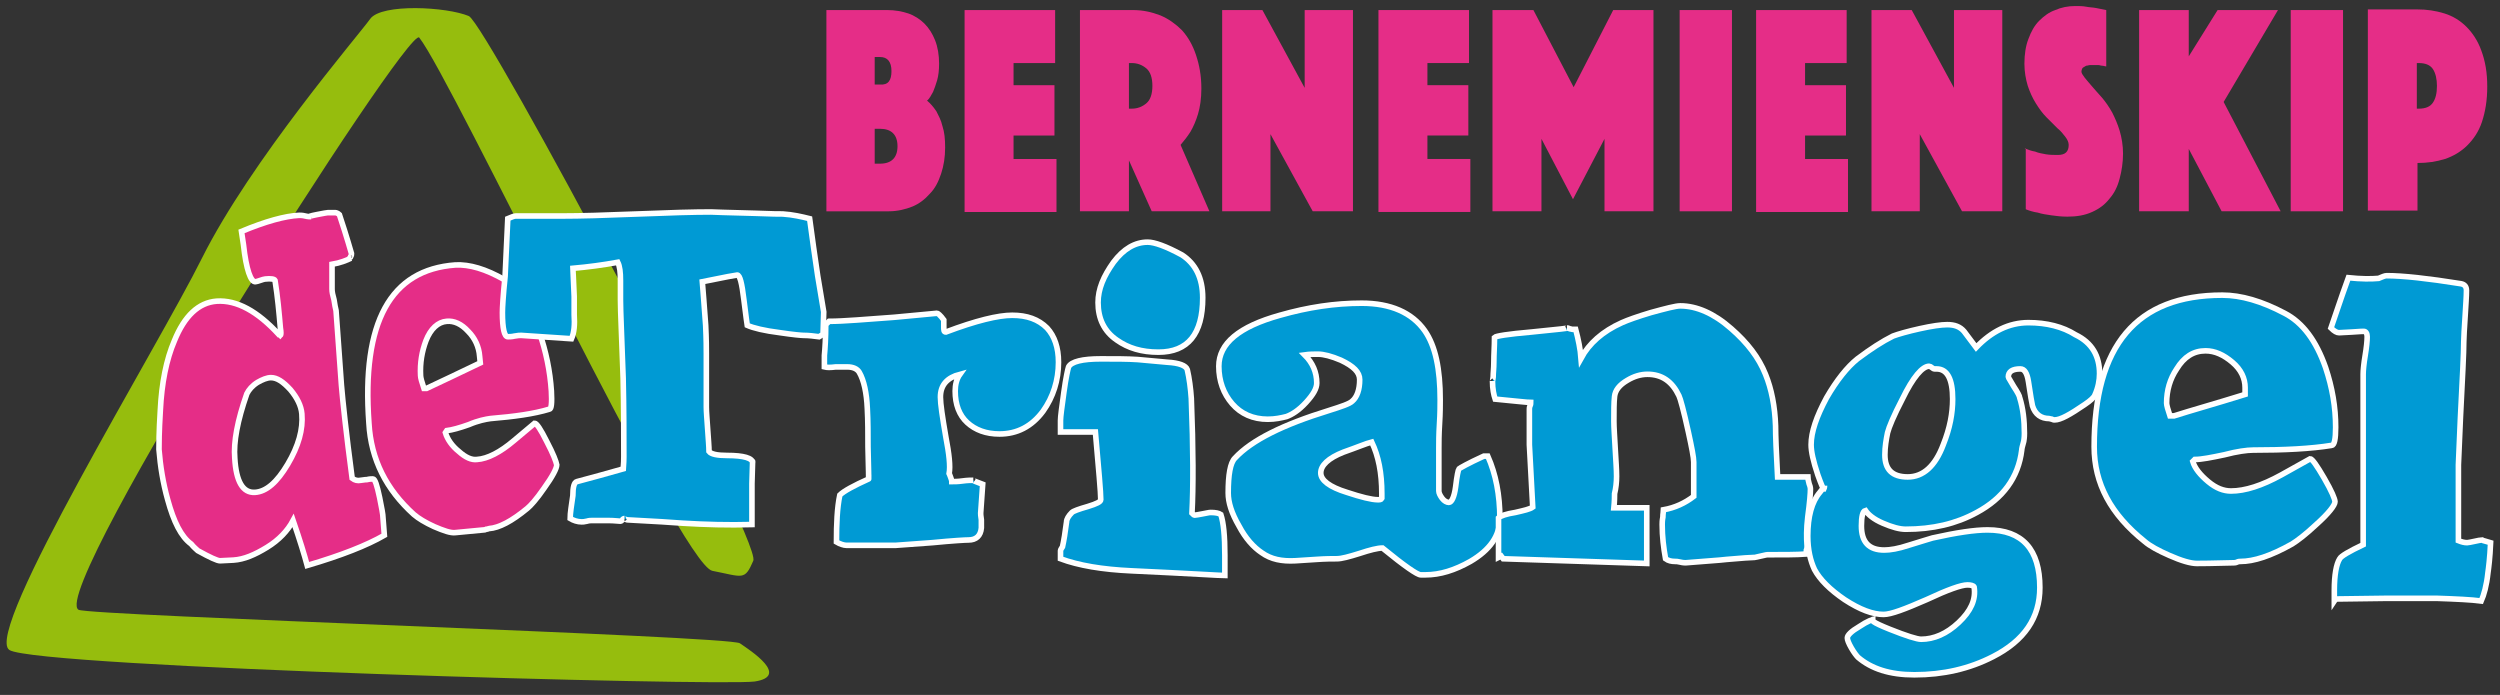 <?xml version="1.0" encoding="utf-8"?>
<!-- Generator: Adobe Illustrator 24.3.0, SVG Export Plug-In . SVG Version: 6.00 Build 0)  -->
<svg version="1.1" id="Laag_1" xmlns="http://www.w3.org/2000/svg" xmlns:xlink="http://www.w3.org/1999/xlink" x="0px" y="0px"
	 viewBox="0 0 372.7 103.6" style="enable-background:new 0 0 372.7 103.6;" xml:space="preserve">
<rect x="0" y="0" width="372.7" height="103.6" fill="#333333" stroke="none"/>
<style type="text/css">
	.st0{fill:#96BD0D;}
	.st1{fill:#E52D87;stroke:#FFFFFF;stroke-width:0.833;}
	.st2{fill:#009AD4;stroke:#FFFFFF;stroke-width:0.833;}
	.st3{fill:#E52D87;}
</style>
<path class="st0" d="M30.1,38.5C23.6,51.6-2.6,94.3,1.4,96.9s105.8,5.4,111.1,4.7c5.3-0.8-0.6-4.6-2.2-5.7s-97.2-4.1-98.6-5
	C7.1,88.1,60.9,3.6,62.5,5.6c4.9,6.2,39,78.6,43.7,79.5c4.6,0.9,4.8,1.5,6.1-1.5c1.3-3-39.8-80-42.4-81.2c-3.3-1.4-13-1.9-14.7,0.4
	C53.5,5.2,37.4,23.9,30.1,38.5z"/>
<g>
	<g>
		<path class="st1" d="M57.3,79.8c-2.6,1.5-6.4,3-11.5,4.5c-0.4-1.5-1.1-3.8-2.1-6.7c-0.8,1.5-2.1,2.9-3.9,4s-3.4,1.8-5,1.9l-2,0.1
			c-0.4,0-1.5-0.5-3.3-1.5c-0.2-0.2-0.6-0.5-1-1C27,80,25.9,77.8,25,74.5c-0.7-2.5-1.1-5-1.3-7.5c0-0.6,0-2.6,0.2-5.8
			c0.2-4.1,0.9-7.6,2.1-10.4c1.5-3.7,3.6-5.7,6.3-5.9c3-0.2,6.1,1.5,9.3,5c0,0,0.1,0,0.2,0.1c0.1-0.1,0.1-0.5,0-1.1
			c-0.2-2.3-0.4-4.6-0.8-7.1c-0.1-0.2-0.6-0.3-1.5-0.2c-0.1,0-0.4,0.1-0.7,0.2c-0.3,0.1-0.6,0.2-0.7,0.2c-0.7,0.1-1.4-1.8-1.8-5.5
			l-0.3-2c3.6-1.5,6.5-2.3,8.6-2.4c0.2,0,0.5,0,0.9,0.1s0.7,0.1,0.9,0.1c-0.5,0-0.2-0.1,0.8-0.3s1.6-0.3,1.7-0.3c0.3,0,0.6,0,1.1,0
			c0.1,0,0.4,0.1,0.6,0.3c1.2,3.6,1.7,5.5,1.8,5.8c0,0.1,0,0.3-0.1,0.4c0,0.1-0.1,0.2-0.1,0.2s0,0.1,0.1,0.1
			c-0.6,0.3-1.6,0.7-2.8,0.9c0,0.3,0,1.1,0,2.1v1.6c0,0.4,0.1,0.9,0.3,1.6c0.1,0.7,0.2,1.2,0.3,1.6l0.8,11.1
			c0.2,2.4,0.7,7.1,1.6,13.9c0.4,0.3,0.8,0.4,1.3,0.3c0.2,0,0.5-0.1,0.9-0.1c0.4-0.1,0.7-0.1,0.9-0.1c0.3,0,0.6,0.9,1,2.8
			c0.3,1.5,0.5,2.5,0.5,3L57.3,79.8z M45,61.7c-0.1-1.2-0.7-2.4-1.7-3.6c-1.1-1.2-2-1.8-2.9-1.8c-0.6,0-1.3,0.3-2,0.7
			c-0.8,0.5-1.3,1.1-1.6,1.7c-1.4,4-2,7.2-1.8,9.6c0.2,3.5,1.2,5.2,3,5.1c1.7-0.1,3.3-1.5,4.9-4.2C44.5,66.5,45.2,64,45,61.7z"/>
		<path class="st1" d="M83,69.3c0,0.5-0.6,1.7-1.9,3.5c-1.1,1.6-2,2.6-2.5,3c-2.3,1.9-4.2,2.9-5.7,3c-0.1,0-0.2,0.1-0.4,0.1
			C72.3,79,72.2,79,72.1,79c-0.9,0.1-2.2,0.2-4.2,0.4c-0.7,0.1-1.8-0.3-3.2-0.9c-1.3-0.6-2.3-1.2-3-1.8c-4.1-3.7-6.4-8.2-6.7-13.6
			C53.9,48,58.2,40.2,67.9,39.5c2.1-0.1,4.5,0.6,7.3,2.2c2.1,1.3,3.9,3.9,5.2,7.8c1,2.9,1.6,5.8,1.8,8.8c0.1,1.8,0,2.7-0.3,2.7
			c-2.3,0.7-5.2,1.1-8.8,1.4c-0.7,0.1-1.8,0.3-3.2,0.9c-1.4,0.5-2.5,0.8-3.3,0.9l-0.2,0.3c0.3,1,1,2,2,2.8c1,0.9,1.9,1.3,2.7,1.2
			c1.6-0.1,3.5-1.1,5.5-2.8l3.1-2.6c0.3,0,0.9,0.9,1.8,2.7C82.5,67.7,82.9,68.8,83,69.3z M71.6,54.1l-0.1-1
			c-0.1-1.4-0.7-2.7-1.7-3.7c-1-1.1-2.1-1.6-3.2-1.5c-1.3,0.1-2.4,1.1-3.1,2.9c-0.6,1.6-0.9,3.3-0.8,5.2c0,0.3,0.2,1,0.5,1.9h0.4
			C65.7,56.9,68.3,55.7,71.6,54.1z"/>
	</g>
	<g>
		<path class="st2" d="M122.7,49.9c-0.1,0-0.3,0.1-0.6,0.3c-0.8-0.1-1.5-0.2-2.3-0.2c-0.3,0-1.5-0.1-3.5-0.4c-2.4-0.3-4-0.7-4.9-1.1
			c0,0-0.2-1.3-0.5-3.8s-0.6-3.7-1-3.7c-0.1,0-1.8,0.3-5.2,1c0.1,1.4,0.3,3.5,0.5,6.5c0.1,2.1,0.1,3.5,0.1,4.2v8
			c0,0.7,0.1,1.8,0.2,3.3s0.2,2.6,0.2,3.3c0.3,0.4,1.2,0.6,2.7,0.6c2.5,0,3.8,0.4,3.8,1.1c0-0.8,0,0.2-0.1,3.1v6.1
			c-3.5,0.1-7,0-10.3-0.2c-1.4-0.1-4.2-0.3-8.3-0.5c-0.4-0.1-0.6-0.2-0.4-0.2c-0.1,0-0.3,0.1-0.3,0.2c-0.1,0.1-0.2,0.2-0.3,0.2
			c-0.3,0-0.9-0.1-1.8-0.1h-2.4c-0.2,0-0.5,0-0.8,0.1c-0.4,0.1-0.6,0.1-0.8,0.1c-0.6,0-1.2-0.2-1.7-0.5c0-0.8,0.2-2,0.4-3.4
			c0-1.3,0.2-2,0.6-2.1c2.2-0.6,4.5-1.2,6.9-1.9c0-0.1,0.1-0.7,0.1-1.8c0-3.3,0-7.2-0.1-11.7c-0.2-6-0.4-9.9-0.4-11.7v-2.9
			c0-1.2-0.1-2.1-0.4-2.7c-2.2,0.4-4.4,0.7-6.7,0.9c0,0.1,0.1,1.5,0.2,4.2v2.7c0.1,1.5,0,2.7-0.4,3.6L77.7,50c-0.2,0-0.5,0-1,0.1
			c-0.4,0.1-0.8,0.1-1,0.1c-0.5,0-0.8-1.2-0.8-3.6c0-0.7,0.1-2.5,0.4-5.4l0.4-8.6c0.5-0.2,0.9-0.4,1.2-0.4H84c2.4,0,6.1-0.1,11-0.3
			s8.5-0.3,11-0.3c0.1,0,2.3,0.1,6.7,0.2c2.3,0.1,3.6,0.1,4,0.1c1.5,0.1,2.8,0.4,4,0.7c0.4,3,0.8,5.8,1.2,8.5l0.9,5.4L122.7,49.9
			L122.7,49.9z"/>
		<path class="st2" d="M157.8,54c0,2.7-0.8,5.2-2.3,7.3c-1.7,2.3-3.9,3.4-6.5,3.4c-2,0-3.6-0.6-4.8-1.7c-1.2-1.1-1.8-2.7-1.8-4.7
			c0-0.9,0.2-1.8,0.7-2.5c-1.9,0.5-2.9,1.6-2.9,3.4c0,1,0.3,3,0.8,5.9c0.5,2.6,0.7,4.4,0.5,5.5c0,0,0.1,0.2,0.2,0.5
			c0.1,0.3,0.2,0.5,0.2,0.7c0.3,0,0.9,0,1.6-0.1c0.7-0.1,1.3-0.1,1.6-0.1c-0.1,0,0.3,0.2,1.4,0.6l-0.3,4.3c0,0.1,0,0.4,0.1,1
			c0,0.4,0,0.8,0,1.2c-0.1,1.2-0.8,1.8-1.9,1.8c-0.5,0-2.3,0.1-5.4,0.4l-5.5,0.4h-7.3c-0.4,0-1-0.2-1.5-0.5c0-2.7,0.1-5.1,0.5-7
			c0.6-0.6,2.1-1.4,4.3-2.4c0,0.2,0-1.4-0.1-4.8c0-1.9,0-3.8-0.1-5.7c-0.1-2.3-0.5-4.2-1.2-5.4c-0.3-0.5-0.9-0.8-1.8-0.8
			c-0.3,0-0.9,0-1.7,0c-0.8,0.1-1.3,0.1-1.7,0V53c0.1-1.1,0.2-2.6,0.2-4.6l0.5-0.5c2.2,0,5.5-0.3,9.7-0.6l6.4-0.6c0.1,0,0.5,0.3,1,1
			c0,0,0,0.4,0,1c0,0.5,0,0.8,0.3,0.8c4.5-1.7,7.8-2.5,9.9-2.5c2.2,0,3.9,0.6,5.2,1.9C157.2,50.1,157.8,51.8,157.8,54z"/>
		<path class="st2" d="M182.6,85.8c-0.6,0-5.2-0.3-13.9-0.7c-4.4-0.2-7.9-0.8-10.6-1.8v-1.2c0-0.1,0.1-0.3,0.3-0.6
			c0.2-0.9,0.4-2.1,0.6-3.7c0-0.4,0.3-0.9,0.8-1.4c0.2-0.2,1-0.5,2.4-0.9c1.3-0.4,1.9-0.7,1.9-1c0-1.1-0.3-4.4-0.8-10.1h-5.2v-1.7
			c0-0.6,0.2-2,0.5-4.2s0.6-3.5,0.7-3.8c0.4-0.8,2.1-1.2,4.8-1.2c2.2,0,4,0,5.5,0.1L174,54c1.8,0.1,2.8,0.5,3,1.1
			c0.3,1.3,0.5,2.8,0.6,4.3c0.3,7.6,0.3,13.3,0.1,17.1c0.2,0.2,0.3,0.3,0.4,0.3c0.2,0,0.6-0.1,1.2-0.2s0.9-0.2,1.2-0.2
			c0.7,0,1.2,0.1,1.5,0.3c0.4,1.2,0.6,3.2,0.6,6.1V85.8z M179.3,44.4c0,5.4-2.2,8.1-6.6,8.1c-2.5,0-4.5-0.6-6.2-1.8
			c-1.9-1.3-2.8-3.2-2.8-5.6c0-2,0.8-3.9,2.3-6c1.5-2,3.2-3,5.1-3c1,0,2.7,0.6,5.1,1.9C178.2,39.3,179.3,41.4,179.3,44.4z"/>
		<path class="st2" d="M223.6,77.3c0,2.6-1.5,4.7-4.4,6.4c-2.3,1.3-4.5,2-6.7,2h-0.7c-0.5,0-2.4-1.3-5.7-4c-0.7,0-1.9,0.3-3.4,0.8
			c-1.6,0.5-2.7,0.8-3.4,0.8s-1.7,0-3.1,0.1l-3.1,0.2c-2,0.1-3.6-0.2-5-1.2c-1.2-0.8-2.4-2.1-3.4-4c-1.1-1.9-1.6-3.5-1.6-4.9
			c0-2.7,0.3-4.5,1-5.2c2.5-2.7,7.2-5,14-7.1c1.9-0.6,3.1-1,3.5-1.4c0.7-0.6,1.1-1.7,1.1-3.2c0-1.1-0.9-2-2.8-2.9
			c-1.4-0.6-2.6-0.9-3.4-0.9c-0.6,0-1.3,0-2,0.1c1.2,1.2,1.8,2.6,1.8,4.2c0,0.8-0.5,1.7-1.6,2.9s-2.1,1.8-2.9,2.1
			c-0.8,0.2-1.7,0.4-2.8,0.4c-2.2,0-4-0.8-5.3-2.3s-2-3.4-2-5.6c0-3.4,3-5.9,9.1-7.6c4.2-1.2,8.2-1.8,12.2-1.8
			c4.3,0,7.5,1.4,9.4,4.1c1.6,2.3,2.3,5.7,2.3,10.3c0,0.8,0,2-0.1,3.6c-0.1,1.6-0.1,2.8-0.1,3.6v6.4c0,0.3,0.2,0.7,0.5,1.1
			s0.7,0.6,1,0.6c0.4,0,0.8-0.8,1-2.3c0.2-1.7,0.4-2.6,0.5-2.7s1.3-0.8,3.7-1.9h0.6C223,70.7,223.6,73.8,223.6,77.3z M206,74.3v-0.7
			c0-3.1-0.5-5.6-1.5-7.7c-0.8,0.2-2.2,0.8-4.2,1.5c-2.3,0.9-3.4,2-3.4,3.1s1.3,2.1,3.9,2.9c2.1,0.7,3.7,1.1,4.6,1.1
			C205.7,74.5,205.9,74.5,206,74.3z"/>
		<path class="st2" d="M269.9,72.9c0,0.6-0.1,2-0.4,4.2c-0.2,1.7-0.2,3.1-0.1,4.3c0,0.1,0,0.4-0.1,0.6c0,0.3-0.1,0.5-0.1,0.6
			c-1.4,0.1-3.3,0.1-5.7,0.1c-0.2,0-0.5,0.1-1,0.2s-0.8,0.2-0.9,0.2c-0.5,0-1.9,0.1-4.2,0.3l-1,0.1l-5.1,0.4c-0.1,0-0.4,0-0.8-0.1
			c-0.4-0.1-0.6-0.1-0.8-0.1c-0.5,0-1-0.1-1.4-0.4c-0.3-1.7-0.5-3.3-0.5-5.1c0-0.2,0-0.6,0.1-1.1c0-0.5,0.1-0.9,0.1-1.1
			c1.7-0.3,3.2-1,4.5-2v-5.1c0-0.7-0.3-2.2-0.8-4.5c-0.7-3.2-1.2-5-1.4-5.4c-1-2.1-2.5-3.2-4.7-3.2c-1,0-2,0.3-3,0.9
			c-1.2,0.7-1.8,1.5-1.9,2.4c-0.1,0.9-0.1,2.2-0.1,3.7c0,0.9,0.1,2.3,0.2,4.1c0.1,1.8,0.2,3.1,0.2,4.1c0,0.9-0.1,1.8-0.3,2.6
			c0,0.4,0,1.1-0.1,2.1h4.9V84l-21.4-0.7l-0.3-0.4l-0.4,0.2v-5.9c0.3-0.3,1.2-0.6,2.5-0.8c1.3-0.3,2.2-0.5,2.6-0.8l-0.5-9.3V61
			c0-0.1,0-0.3,0.1-0.5s0.1-0.4,0.1-0.5c-0.4,0-2.2-0.2-5.3-0.5c-0.2-0.6-0.4-1.5-0.4-2.7c0,0.2,0,0,0.1-0.6c0-0.6,0.1-1.3,0.1-2.2
			c0-1.2,0.1-2.4,0.1-3.7c0.2-0.2,2-0.5,5.5-0.8c4.1-0.4,5.8-0.6,5.3-0.6c0.1,0,0.2,0,0.4,0.1c0.1,0,0.3,0.1,0.4,0.1h0.5
			c0.4,1.5,0.7,3,0.8,4.3c1.2-2.2,3.2-4,6.1-5.3c0.9-0.4,2.3-0.9,4.3-1.5c2.2-0.6,3.7-1,4.4-1c2.4,0,5,1.1,7.6,3.4
			c2.4,2.1,4.1,4.3,5.1,6.8c0.9,2.2,1.4,4.8,1.5,7.7c0,1.4,0.1,3.9,0.3,7.6h3.3h1.2c0,0.2,0.1,0.6,0.2,1
			C269.8,72.3,269.9,72.7,269.9,72.9z"/>
		<path class="st2" d="M313,55.7c0,1-0.2,2.1-0.7,3.2c-0.1,0.3-0.6,0.8-1.5,1.4c-2.2,1.5-3.6,2.3-4.5,2.3c-0.1,0-0.2,0-0.4-0.1
			c-0.1,0-0.3-0.1-0.4-0.1c-1.2,0-2.1-0.6-2.5-1.9c-0.1-0.4-0.3-1.6-0.6-3.6c-0.2-1.3-0.6-1.9-1.2-1.9c-1.2,0-1.8,0.4-1.8,1.2
			c0,0.1,0.3,0.5,0.8,1.4c0.6,0.9,0.9,1.5,0.9,1.7c0.5,1.6,0.7,3.4,0.7,5.3c0,0.2,0,0.6-0.1,1.2c-0.2,0.7-0.3,1.1-0.3,1.3
			c-0.5,4.1-2.8,7.2-6.7,9.3c-3.1,1.7-6.6,2.5-10.6,2.5c-0.9,0-2-0.3-3.4-0.9s-2.2-1.3-2.6-1.9c-0.4,0.1-0.6,0.9-0.6,2.3
			c0,2.4,1.1,3.6,3.4,3.6c0.9,0,2.1-0.2,3.6-0.7c2-0.6,3.2-1,3.6-1.1c3.6-0.8,6.3-1.2,8.2-1.2c5.2,0,7.8,2.9,7.8,8.6
			c0,4.5-2.3,7.9-7,10.3c-3.5,1.8-7.4,2.7-11.7,2.7c-3.7,0-6.4-0.9-8.4-2.6c-0.2-0.2-0.6-0.7-1-1.4c-0.4-0.7-0.6-1.2-0.6-1.5
			c0-0.4,0.6-1,1.8-1.7c1.2-0.8,2-1.1,2.4-1.1c-1.1,0-0.4,0.5,2.1,1.5s4.1,1.5,4.7,1.5c1.9,0,3.8-0.8,5.6-2.5
			c1.8-1.7,2.6-3.4,2.3-5.3c-0.1-0.2-0.5-0.3-1-0.3c-0.9,0-2.9,0.7-6.1,2.2c-3.2,1.4-5.3,2.2-6.4,2.2c-1.6,0-3.5-0.7-5.8-2.2
			c-2.2-1.5-3.7-3-4.5-4.5c-0.6-1.3-1-2.9-1-5c0-2.9,0.6-5.1,1.8-6.5c0.5-0.6,0.7-0.9,0.7-1c0,0.3-0.1,0.5-0.1,0.5
			c-0.1,0-0.4-0.7-0.9-2.1c-0.7-2.1-1-3.5-1-4.5c0-1.9,0.8-4.2,2.3-7c1.5-2.6,3.1-4.6,4.6-5.8c2-1.5,3.7-2.6,5.3-3.4
			c0.8-0.3,2.2-0.7,4-1.1c1.8-0.4,3.2-0.6,4.1-0.6c1.1,0,1.9,0.3,2.5,1c0.6,0.8,1.2,1.6,1.8,2.4c2.3-2.4,4.9-3.7,7.8-3.7
			c2.7,0,5.1,0.6,7,1.8C311.9,51.1,313,53.1,313,55.7z M291.1,59.5c0-3-0.8-4.5-2.4-4.5c-0.1,0-0.1,0-0.1,0s0,0-0.2,0
			c-0.1,0-0.3-0.1-0.4-0.2c-0.1-0.1-0.3-0.2-0.4-0.2c-1,0-2.4,1.6-4,4.9c-1.3,2.5-2,4.2-2.2,5c-0.2,1-0.4,2.1-0.4,3.3
			c0,2.2,1.1,3.3,3.4,3.3s4.1-1.6,5.3-4.8C290.7,63.8,291.1,61.6,291.1,59.5z"/>
		<path class="st2" d="M348.1,74.8c0,0.5-0.9,1.7-2.8,3.4c-1.6,1.5-2.8,2.4-3.6,2.9c-3.2,1.8-5.7,2.6-7.7,2.6c-0.1,0-0.3,0-0.5,0.1
			s-0.4,0.1-0.5,0.1c-1.1,0-3,0.1-5.5,0.1c-0.9,0-2.3-0.4-4.1-1.2c-1.6-0.7-2.9-1.4-3.7-2.1c-5-4-7.5-8.6-7.5-14.1
			c0-15.1,6.3-22.6,19.1-22.6c2.8,0,5.9,0.9,9.3,2.7c2.7,1.4,4.7,4.1,6.1,8.1c1,3,1.5,5.9,1.5,8.9c0,1.8-0.2,2.7-0.6,2.7
			c-3.1,0.5-7,0.7-11.7,0.7c-0.9,0-2.4,0.2-4.3,0.7c-1.9,0.4-3.4,0.7-4.4,0.7l-0.3,0.3c0.3,1,1.1,2,2.3,3c1.2,1,2.3,1.4,3.4,1.4
			c2.1,0,4.6-0.8,7.5-2.4l4.3-2.4c0.3,0,1,1,2.1,2.9C347.6,73.2,348.1,74.4,348.1,74.8z M334.7,58.8v-1c0-1.4-0.6-2.7-1.9-3.8
			s-2.6-1.7-4-1.7c-1.8,0-3.2,0.9-4.3,2.7c-1,1.5-1.5,3.2-1.5,5.1c0,0.3,0.2,1,0.5,1.9h0.6C326.6,61.2,330.2,60.2,334.7,58.8z"/>
		<path class="st2" d="M371.3,80.9c-0.1,2.3-0.3,3.8-0.4,4.5c-0.2,1.9-0.6,3.3-1,4.2c-1.5-0.2-3.7-0.3-6.6-0.4c-1.7,0-4.2,0-7.6,0
			l-7.5,0.1l-0.2,0.3V88c0-2.3,0.3-3.9,0.8-4.7c0.2-0.4,1.4-1.1,3.5-2.1c0-2.5,0-5.9,0-10.3V55.8c0-0.6,0.1-1.6,0.3-2.8
			c0.2-1.2,0.3-2.2,0.3-2.8c0-0.5-0.2-0.8-0.5-0.8c0,0-0.6,0-1.8,0.1l-1.9,0.1c-0.3,0-0.7-0.2-1.2-0.7c0.6-1.7,1.4-4.2,2.6-7.5
			c1.9,0.2,3.4,0.2,4.5,0.1c0.5-0.2,0.9-0.4,1.2-0.4c2.4,0,6.1,0.4,11.1,1.2c0.5,0.1,0.8,0.4,0.8,1c0,0.9-0.1,2.2-0.2,3.9
			s-0.2,3-0.2,3.7c0,1.7-0.2,5.5-0.5,11.4l-0.3,7v6.1c0,2.4,0,4.1,0,5.2c0.5,0.2,0.9,0.3,1.3,0.3c0.2,0,0.6-0.1,1.1-0.2
			s0.9-0.2,1.1-0.2C370.1,80.6,370.7,80.7,371.3,80.9z"/>
	</g>
</g>
<g>
	<path class="st3" d="M123.3,1.5h9c1.1,0,2.2,0.2,3.1,0.5c0.9,0.3,1.8,0.9,2.4,1.5c0.7,0.7,1.2,1.5,1.6,2.5c0.4,1,0.6,2.2,0.6,3.5
		c0,1-0.1,1.8-0.3,2.5s-0.4,1.2-0.6,1.7c-0.3,0.5-0.5,1-0.9,1.3c0.5,0.4,1,1,1.4,1.6c0.3,0.6,0.7,1.3,0.9,2.2
		c0.3,0.9,0.4,1.9,0.4,3.2c0,1.4-0.2,2.7-0.6,3.9c-0.4,1.2-0.9,2.2-1.7,3c-0.7,0.8-1.6,1.5-2.6,1.9s-2.2,0.7-3.5,0.7h-9.3v-30H123.3
		z M132.9,10.6c0-1.4-0.6-2.1-1.7-2.1h-0.8v4.1h0.8C132.4,12.7,132.9,12,132.9,10.6z M131.2,24.4c1.7,0,2.6-0.9,2.6-2.6
		s-0.9-2.6-2.6-2.6h-0.8v5.2C130.4,24.4,131.2,24.4,131.2,24.4z"/>
	<path class="st3" d="M143.8,1.5h13.5v7.9h-6.2v3.3h6.1v7.5h-6.1v3.5h6.4v7.9h-13.7V1.5z"/>
	<path class="st3" d="M161,1.5h7.9c1.5,0,2.8,0.3,4.1,0.8c1.2,0.5,2.3,1.3,3.2,2.2c0.9,1,1.6,2.2,2.1,3.7s0.8,3.1,0.8,5
		c0,1.5-0.2,2.8-0.5,3.8s-0.7,1.9-1.1,2.6c-0.5,0.8-1,1.4-1.5,2l4.3,9.9h-8.6l-3.4-7.6v7.6H161V1.5z M168.3,16.2h0.4
		c0.9,0,1.6-0.3,2.2-0.8c0.6-0.5,0.9-1.4,0.9-2.6s-0.3-2.1-0.9-2.6c-0.6-0.5-1.3-0.8-2.2-0.8h-0.4V16.2z"/>
	<path class="st3" d="M182.2,1.5h6l6.3,11.6V1.5h7.2v30h-6L189.4,20v11.5h-7.2V1.5z"/>
	<path class="st3" d="M205.5,1.5H219v7.9h-6.2v3.3h6.1v7.5h-6.1v3.5h6.4v7.9h-13.7V1.5z"/>
	<path class="st3" d="M222.6,1.5h6l6,11.5l5.9-11.5h6v30h-7.3V20.7l-4.7,9l-4.7-9v10.8h-7.3v-30H222.6z"/>
	<path class="st3" d="M250.4,1.5h7.8v30h-7.8L250.4,1.5L250.4,1.5z"/>
	<path class="st3" d="M261.8,1.5h13.5v7.9h-6.2v3.3h6.1v7.5h-6.1v3.5h6.4v7.9h-13.7L261.8,1.5L261.8,1.5z"/>
	<path class="st3" d="M279,1.5h6l6.3,11.6V1.5h7.2v30h-6L286.2,20v11.5H279V1.5z"/>
	<path class="st3" d="M301.8,22.1c0.5,0.2,1,0.4,1.6,0.5c0.5,0.2,1,0.3,1.6,0.4s1.2,0.1,1.8,0.1c1.1,0,1.6-0.5,1.6-1.5
		c0-0.4-0.2-0.8-0.5-1.2c-0.3-0.4-0.7-0.9-1.2-1.3c-0.5-0.5-1-1-1.6-1.6s-1.1-1.3-1.6-2.1s-0.9-1.7-1.2-2.6c-0.3-1-0.5-2.1-0.5-3.3
		c0-1.4,0.2-2.7,0.6-3.7c0.4-1.1,0.9-2,1.6-2.7s1.5-1.3,2.4-1.6c0.9-0.4,1.9-0.6,3-0.6c0.5,0,1.1,0,1.6,0.1s1,0.1,1.5,0.2
		s1,0.2,1.5,0.3v8.4c-0.2,0-0.4-0.1-0.6-0.1s-0.4-0.1-0.6-0.1s-0.5,0-0.7,0c-0.1,0-0.3,0-0.5,0s-0.4,0.1-0.6,0.1
		c-0.2,0.1-0.3,0.2-0.5,0.3c-0.1,0.1-0.2,0.4-0.2,0.6c0,0.2,0.2,0.5,0.5,0.9s0.7,0.8,1.1,1.3s0.9,1,1.5,1.7c0.5,0.6,1,1.3,1.5,2.2
		c0.4,0.8,0.8,1.7,1.1,2.7c0.3,1,0.5,2.2,0.5,3.4c0,1.3-0.2,2.6-0.5,3.7c-0.3,1.2-0.8,2.2-1.5,3c-0.7,0.9-1.5,1.5-2.6,2
		c-1.1,0.5-2.3,0.7-3.7,0.7c-0.9,0-1.7-0.1-2.4-0.2c-0.7-0.1-1.4-0.2-2-0.4c-0.7-0.1-1.3-0.3-1.8-0.5v-9.1H301.8z"/>
	<path class="st3" d="M318.9,1.5h7.4v6.9l4.3-6.9h9l-8.1,13.7l8.5,16.3h-8.8l-4.9-9.3v9.3h-7.4V1.5z"/>
	<path class="st3" d="M341.5,1.5h7.8v30h-7.8V1.5z"/>
	<path class="st3" d="M370.8,12.9c0,2.1-0.3,3.8-0.8,5.3c-0.5,1.5-1.3,2.6-2.2,3.5c-0.9,0.9-2.1,1.6-3.3,2c-1.3,0.4-2.6,0.6-4.1,0.6
		v7.1H353v-30h7.3c1.5,0,2.8,0.2,4.1,0.6c1.3,0.4,2.4,1.1,3.3,2s1.7,2.1,2.2,3.5C370.5,9.1,370.8,10.8,370.8,12.9z M360.3,16.2h0.3
		c1,0,1.7-0.3,2.1-0.9c0.4-0.6,0.6-1.4,0.6-2.5c0-1-0.2-1.9-0.6-2.5s-1.1-0.9-2.1-0.9h-0.3V16.2z"/>
</g>
</svg>
